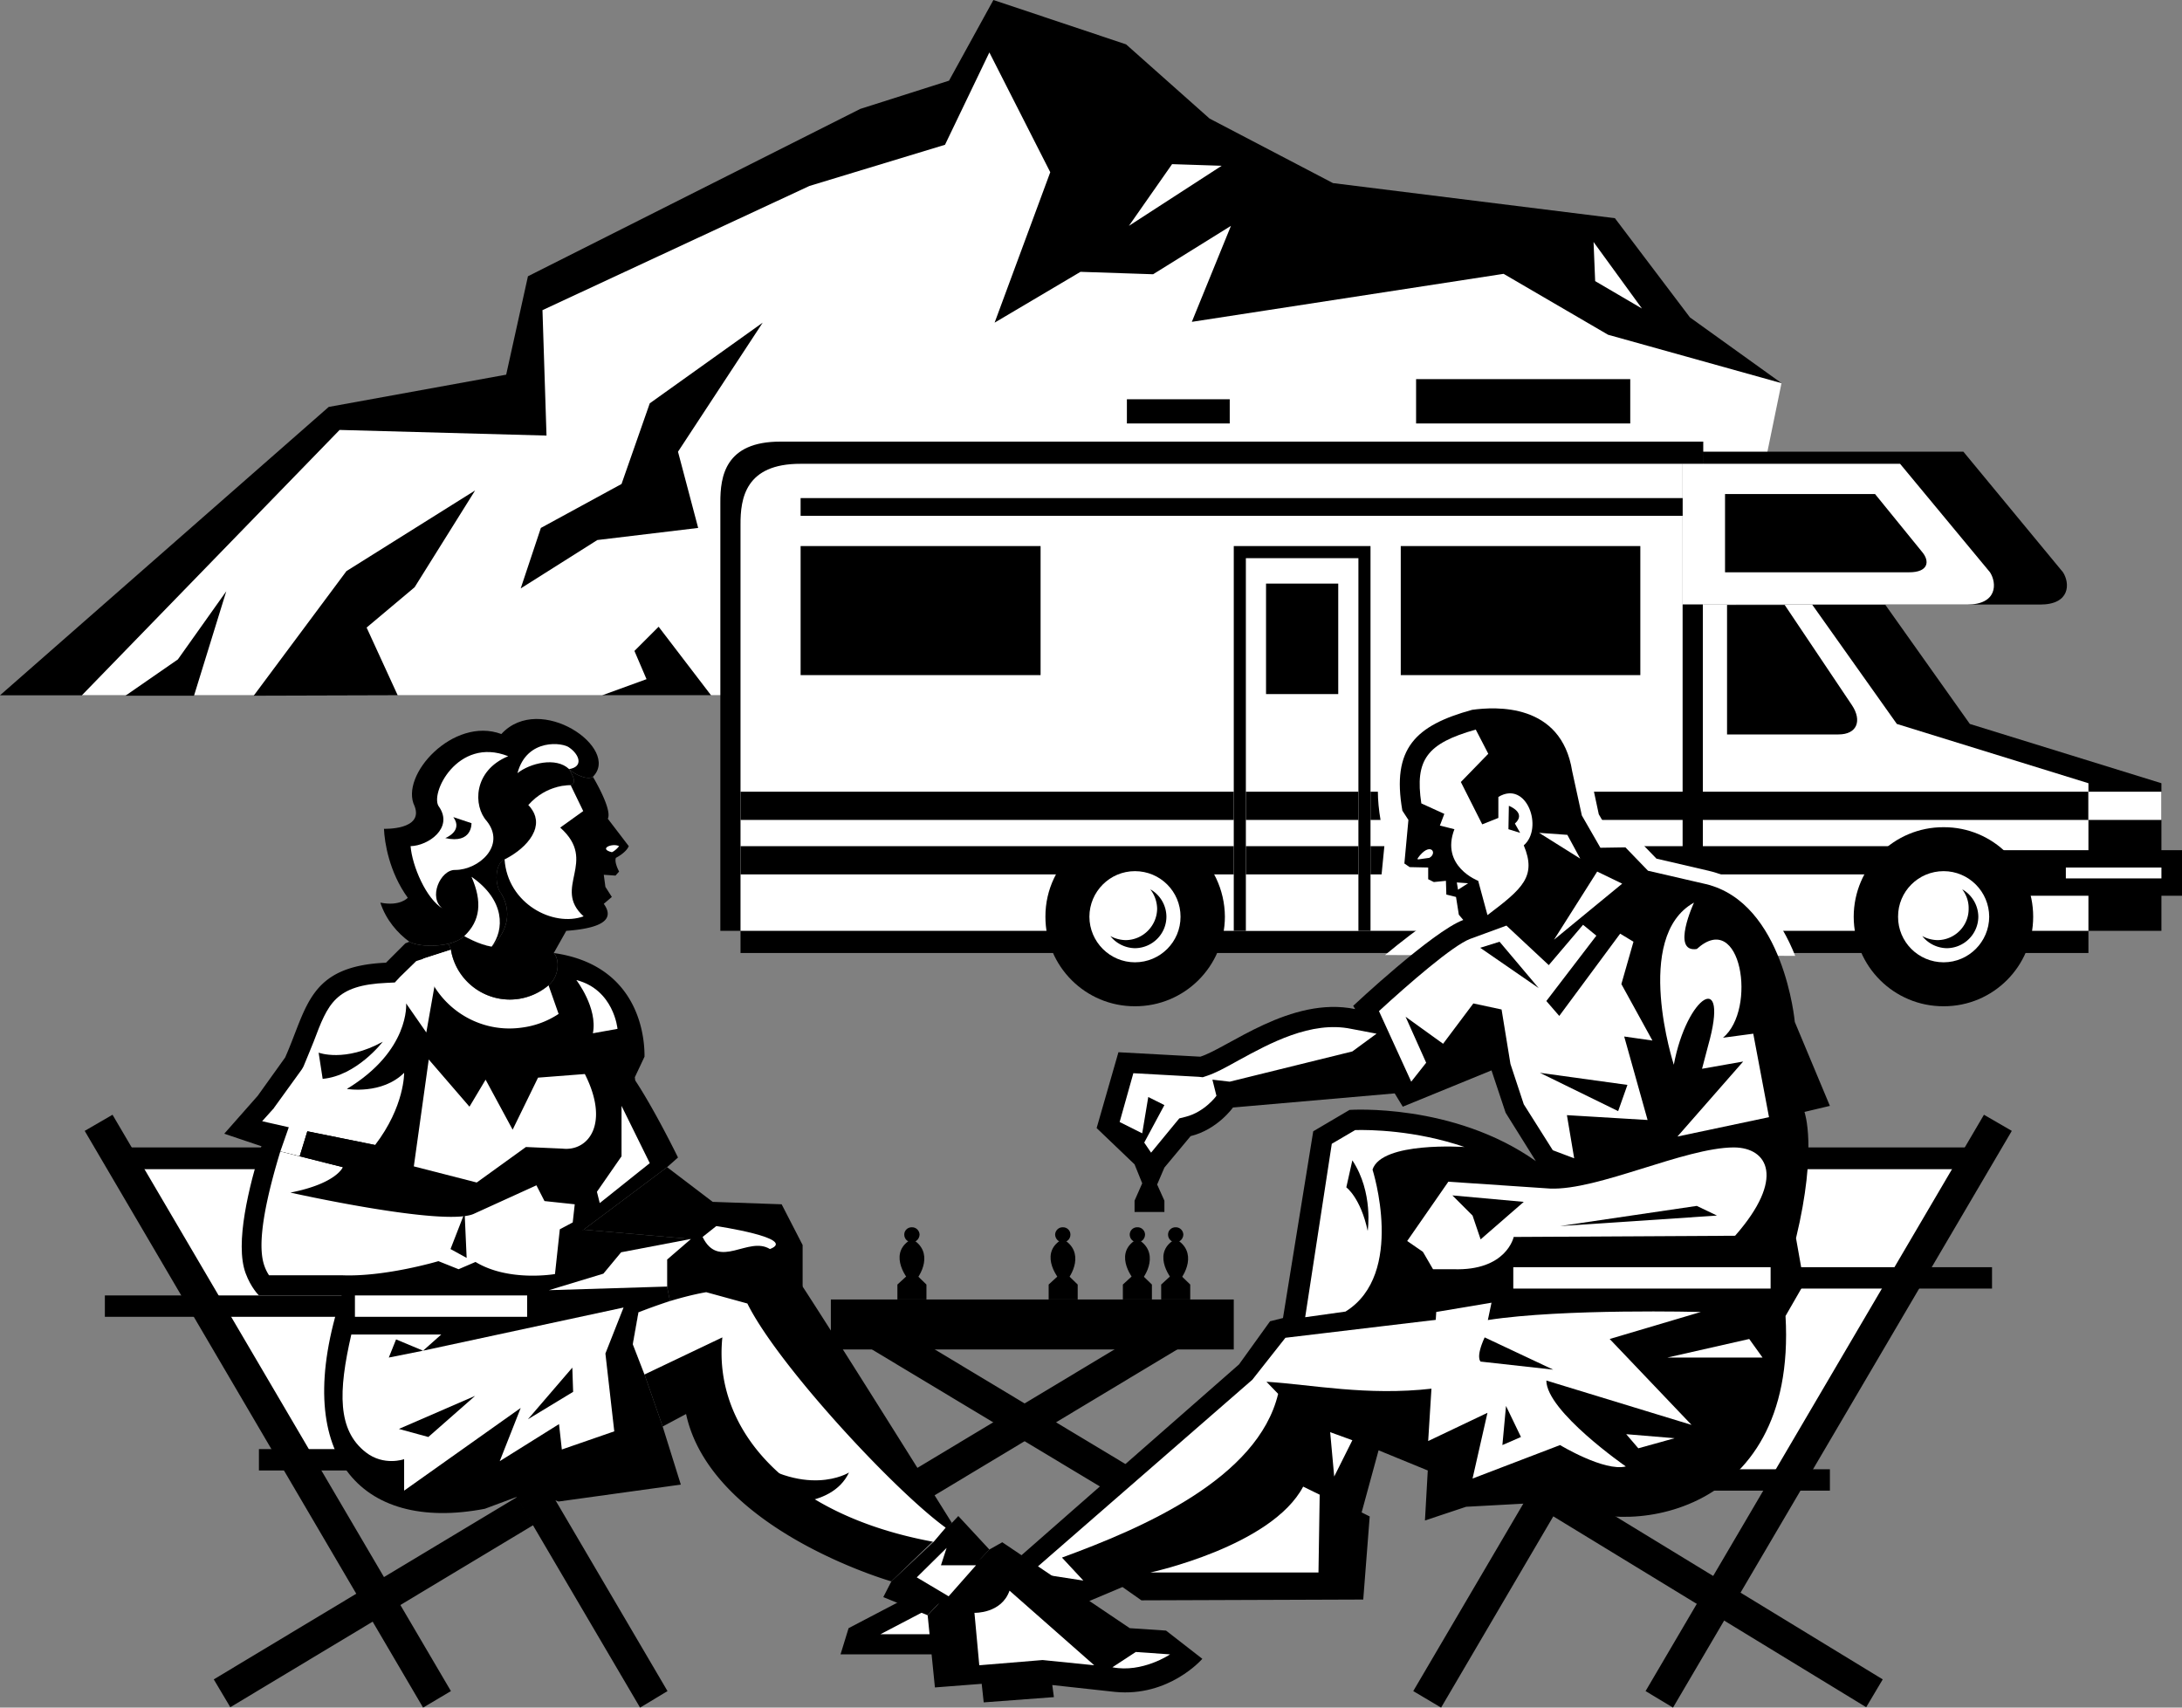 <svg xmlns="http://www.w3.org/2000/svg" width="541" height="423.398"><rect width="100%" height="100%" fill="#808080" stroke="none"/><path d="m0 172.398 81.5-71.5 44-8 5.398-24.398L213.301 27l22-7 11-20 32.898 11 20.7 18.398 30.601 16 69.898 8.704L419 78.699 441.7 95 416 139.8l16.398 32.598H0"/><path fill="#fff" d="m20.3 172.398 63.9-65.796L135.5 108l-1-31.102 66.2-30.796 33.6-10.204L245.3 13l15.098 29.7L246.602 80l21.296-12.602 18 .602L305.2 56l-9.7 23.8 77.3-11.902L398.7 83l43 12-15.9 77.398H20.3"/><path d="m62.898 172.5 23-30.898 31.903-20-15 24-11.903 10 7.704 16.796-35.704.102m98.204-72.5-7 20-20 10.898-5 15 19-12 25-3-5-18.898 21-32-28 20"/><path fill="#fff" d="m290.602 40.7 12.296.402-23 14.898zm104.5 19.3.398 9.7 11.602 6.8Zm0 0"/><path d="M31.102 172.5h17l8-25.898-12 16.898-13 9m145.198-.102-13-17-6 6 3 7-11 4h27m2.302-47.796V230.8H422.3V109.5H193.5c-13.684-.027-14.93 8.582-14.898 15.102"/><path d="M517.8 236.3v-9H183.603v9H517.8m-6.3-94.402L486.8 112h-64.6l.198 37.898h83.403c7.527.012 7.445-5.265 5.699-8"/><path d="M535.898 230.8v-36.6l-47.5-14.7-21-29.602h-32.097v80.903h100.597"/><path fill="#fff" d="M183.602 130.102V230.8h233.597V115H198.5c-13.688-.04-14.938 8.574-14.898 15.102"/><path d="M422.3 127.898V123.5H198.5v4.398h223.8"/><path fill="#fff" d="M493.398 141.898 471.102 115h-53.903v34.898h70.5c7.531.012 7.45-5.265 5.7-8"/><path fill="#fff" d="M517.8 230.8v-36.6l-47.5-14.7-21-29.602h-32.1v80.903h100.6"/><path d="M541 222.102V210.8h-45.102v11.3H541m-81.8-47.202L442.5 150h-14.3v32.102h27.6c4.731.011 5.852-3.485 3.4-7.204m17.402-38L464.898 122.5H427.7v19.398h45.602c4.828.024 5.203-2.722 3.3-5m-69.902 30.5v-32h-59.4v32h59.4m-148.7 0v-32h-59.5v32H258m81.8 63.402v-95.402h-33.902v95.403h33.903"/><path fill="#fff" d="M308.898 138.398v92.403h27.903v-92.403h-27.903"/><path d="M331.8 172.102v-27.403h-17.902v27.403h17.903M304.898 105v-6h-25.5v6h25.5m99.302 0V94h-53.098v11h53.097M517.8 203.3v-7h-178v7h178m-181 0v-7h-27.902v7h27.903m-153.199-7v7h122.296v-7H183.602m287 20.5v-7H339.8v7h130.8m-286.998-7v7h122.296v-7H183.602m125.296 0v7h27.903v-7h-27.903"/><path d="M295.8 210.3h-28.698c-4.864 4.102-7.926 10.192-7.903 17-.023 12.278 9.938 22.24 22.2 22.2 12.304.04 22.261-9.922 22.3-22.2-.039-6.808-3.101-12.898-7.898-17"/><path fill="#fff" d="M281.398 216c-6.218 0-11.277 5.059-11.296 11.3.02 6.235 5.078 11.294 11.296 11.302 6.258-.008 11.317-5.067 11.301-11.301.016-6.242-5.043-11.301-11.3-11.301"/><path d="M481.898 205.102c-12.308-.047-22.265 9.914-22.296 22.199.03 12.277 9.988 22.238 22.296 22.199 12.258.04 22.215-9.922 22.204-22.2.011-12.284-9.946-22.245-22.204-22.198"/><path fill="#fff" d="M481.898 216c-6.265 0-11.324 5.059-11.296 11.3-.028 6.235 5.03 11.294 11.296 11.302 6.215-.008 11.274-5.067 11.301-11.301-.027-6.242-5.086-11.301-11.3-11.301"/><path d="M422.2 230.8v-80.902h-5v80.903h5"/><path fill="#fff" d="M535.898 203.3v-7h-18.097v7h18.097m0 14.5v-2.698H512.2v2.699h23.7"/><path d="M285.2 220.5a8.138 8.138 0 0 1 1.698 4.8c-.043 4.29-3.52 7.766-7.796 7.802a8.455 8.455 0 0 1-3.801-1 7.965 7.965 0 0 0 6.097 3c4.309-.04 7.786-3.516 7.801-7.801a7.852 7.852 0 0 0-4-6.801m201.301 0c1.02 1.336 1.64 2.992 1.602 4.8.039 4.29-3.438 7.766-7.704 7.802a8.358 8.358 0 0 1-3.796-1 7.922 7.922 0 0 0 6.097 3c4.297-.04 7.774-3.516 7.801-7.801a7.9 7.9 0 0 0-4-6.801M295 372.602l-75.2-45.204-4.1 6.903 75.198 45.199 4.102-6.898m-9.398-50.402v-3.7h-7.204v3.7h7.204m0-3.7h-7.204l3.704-3.398zm0 0"/><path d="M282 307.2c-5.668 3.073-2.121 9.038.102 11.198 2.304-2.078 5.421-8.058-.102-11.199"/><path d="M282 304.3a1.834 1.834 0 0 0-1.898 1.802c.011 1.082.851 1.925 1.898 1.898 1.035.027 1.879-.816 1.898-1.898-.02-.997-.863-1.84-1.898-1.801m13.102 17.899v-3.7h-7.204v3.7h7.204m0-3.7h-7.204l3.704-3.398zm0 0"/><path d="M291.5 307.2c-5.68 3.073-2.137 9.038.102 11.198 2.293-2.078 5.406-8.058-.102-11.199"/><path d="M291.5 304.3c-1.059-.038-1.902.805-1.898 1.802-.004 1.082.84 1.925 1.898 1.898 1.02.027 1.863-.816 1.898-1.898-.035-.997-.878-1.84-1.898-1.801M216.898 370.3l75.204-45.198 4.097 6.898L221 377.2l-4.102-6.9m50.302-48.1v-3.7H260v3.7h7.2m0-3.7H260l3.7-3.398zm0 0"/><path d="M263.5 307.2c-5.64 3.073-2.094 9.038.2 11.198 2.234-2.078 5.35-8.058-.2-11.199"/><path d="M263.5 304.3c-1.02-.038-1.86.805-1.898 1.802.039 1.082.878 1.925 1.898 1.898 1.063.027 1.906-.816 1.898-1.898.008-.997-.836-1.84-1.898-1.801M229.7 322.2v-3.7h-7.2v3.7h7.2m0-3.7h-7.2l3.7-3.398zm0 0"/><path d="M226.102 307.2c-5.688 3.073-2.141 9.038.097 11.198 2.29-2.078 5.407-8.058-.097-11.199"/><path d="M226.102 304.3c-1.063-.038-1.907.805-1.903 1.802-.004 1.082.84 1.925 1.903 1.898 1.015.027 1.859-.816 1.898-1.898-.04-.997-.883-1.84-1.898-1.801m79.796 30.301v-12.403H206v12.403h99.898"/><path fill="#fff" d="M445.102 237c-3.559-8.91-10.024-18.41-21.5-21.102l-12.903-3-6.097-6.296-5.403.097-2.8-4.8-2.2-10.297v.296c-2.238-14.449-13.617-21.667-30.398-19.296l-.602.199c-13 3.508-24.52 9.68-20.898 30.597l.097 1 .602.801.602.903-1.204 12.199 6.301 3.199v1l4.602 2.398.098 2.301 2 .602c-3.739 2.351-8.051 5.734-12 9l101.703.199m-13.204 49.5 57.903.7-45.903 79.902h-58.597l46.597-80.602"/><path d="M490.602 289.898V284.5H390.8v5.398h99.8"/><path d="m350.398 419.3 83.903-142.902 6.898 4-83.898 143-6.903-4.097"/><path d="m466.8 416.398-84.1-51.296-4.098 6.898 84.097 51.3 4.102-6.902"/><path d="M453.7 369.602V364.3h-95.9v5.3h95.9"/><path d="M307.2 338.3 251 387.603l-4.3-2.903-36.302 19-2 6.5h55.704l.699-11 13.5-5.699 4.699 3.3 55-.198L339.602 376l-2-1 4.199-15.398 12.199 5-.7 12.398 10.2-3.398 23.898-1.301c13.012 8.937 58.278 5.273 55.301-46l4.602-8-2-11.301c5.367-22.29 2.097-31.3 2.097-31.3l6.301-1.5L445 253.397s-2.652-29.597-22.102-34.199l-14.296-3.3-5.602-5.797-6.2.097-4.6-8-2.4-11c-2.702-16.988-19.015-15.992-24.8-15.199-14.016 3.867-20.008 9.523-17.3 25l1.5 2.3-1 10.802 1.3.898 4.602.102V218l1.398.7 3-.302.102 3.403 2.398.597.7 4.403 1.1 1.3c-7.655 2.86-27.3 21.297-27.3 21.297l.5.801c-15.95-3.304-31.594 9.676-38.398 11.801l-20.301-1.102-5.403 18.801 9.403 9 1.898 4.7-1.898 4.3v2.801h7.398v-2.8l-1.8-4 1.8-4.2 6.5-7.8c6.688-1.645 10.5-7.098 10.5-7.098l40.102-3.5 2 3.296 22-9 3.5 10.5 7.5 12c-20.5-14.503-46.2-12.699-46.2-12.699l-9 5.301-7.5 46.3-3.203.802L307.2 338.3"/><path fill="#fff" d="M341.898 250.7c7.489-6.876 18.352-16.305 22.602-17.9l9-3.3 10.5 9.8 8.5-10 3.3 2.7-12.402 16.2 3.204 3.698 15.097-20.398 3.301 2-3 10.5 7.7 14-7-1 5.8 20.7-20-1.2 1.8 10.7-5.3-2-7.2-11.4-3.3-10-2.2-13.5-7-1.5-7.5 10-9.3-6.698 5.102 11.398-3.704 4.7-8-17.5m-6.598 10-30.402 7.5-4.296-.5 1 4c.011.015-2.91 4.003-7.602 5.198l-1.602.403-1 1.199-6 7.3-1.699-2.5 5-9.3-4-2-1.5 9-5.597-2.8L281 266.101l16.3.898.9.102.902-.301c2.27-.727 4.812-2.125 8-3.903 7.609-4.156 17.98-9.855 27.898-7.796l6.3 1.199-6 4.398m27.802 23.7c-12.235-4.187-23.61-4.296-27.102-4.199l-5.8 3.403-6.598 43 10-1.403C348.57 315.918 340.3 290 340.3 290c2.277-7.035 22.8-5.602 22.8-5.602M318.7 331.7l37.698-4.5c.41 9.105-1.296 17.1-1.296 17.1-16.184 1.864-29.914-1.007-41.102-1.698l2.898 3c-5.027 20.992-33.648 33.304-53.597 40.597l5.3 5.7-13-2 54.899-47.797 8.2-10.403M248.602 405.2H218.3l28.097-14.7-.097 6.398 4 .301-1.7 8m117.298-224.301c-12.113 3.422-15.136 7.465-13.5 18.301l5.704 2.602-1.102 2.898 3.602.903c-3.543 9.214 5.898 12.796 5.898 12.796l2.3 8.5c8.727-6.59 12.22-9.586 9-17.296 4.97-4.274.723-16.254-6.3-12v5.199l-4 1.597-5.3-10.5 6.8-7-3.102-6"/><path fill="#bfbfff" d="M365.898 180.898c.098.032-.09.059 0 0 .118.012-.113.079 0 0"/><path d="m408 419.3 83.898-142.902 6.903 4-84 143-6.801-4.097"/><path fill="#fff" d="M429.898 284.5c-12.27.047-33.648 10.695-45.597 10.2l-25.2-1.7-10.203 14.7 3.903 2.698 2.5 4.301h5c13.23.469 15-8 15-8l54.898-.3c12.48-14.196 8.156-21.852-.3-21.899M420 223.8c-15.262 8.49-5 40.2-5 40.2 3.219-17.23 13.95-23.973 8.5-4.7L422 265l10.2-1.8-16.302 18.6 22.704-4.8-3.903-20.7-7.5 1c8.492-7.038 4.496-32-6.5-22-6.476.985-.699-11.5-.699-11.5m-24-7.698 6.2 3L385.3 233Zm-72.898 152.5c-7.86 14.84-37.903 21.296-37.903 21.296h41.7l.3-19.296-4.097-2"/><path d="M493.898 319.5v-5.3h-99.796v5.3h99.796"/><path fill="#fff" d="M439 319.5v-5.3h-63.8v5.3H439"/><path d="m360.102 296.398 5 5 2 5.903L377.8 298l-17.7-1.602"/><path fill="#fff" d="M356.102 325.3 369.8 323l-.903 4.3c18.739-2.898 52.801-2 52.801-2l-22.597 6.7 20.296 21.3-36-11c.036 7.65 19.704 21.302 19.704 21.302-5.356 1.328-16.301-5.301-16.301-5.301l-21.7 8.3 3.7-16.3-14.7 7 2-32"/><path fill="#fff" d="M437 336.602h-23.602L433.7 332Zm0 0"/><path d="m381.8 266 21.7 3-2.3 6.5zm-10-32.5 9.7 11.5-14.5-10Zm0 0"/><path fill="#fff" d="M391.8 212.898 388.603 207l-7-.5zm0 0"/><path d="M335.3 287.7c5.282 7.995 3.802 17.5 3.802 17.5-1.766-8.255-5.301-10.802-5.301-10.802l1.5-6.699"/><path fill="#fff" d="m351.5 213.102 2.898-.403c2.16-1.21.164-4.207-2.898.102m9.7 5.999 2.8.2-2.5 1.602zm0 0"/><path d="m374.102 199.8-.102 5.802 2.898.898-1.296-2.3c3.007-2.696-1.5-4.4-1.5-4.4m-6 131.802c-2.309 5.035-1 6-1 6l18 2-17-8m5.296 17-.898 9.699 4.602-2zM386.8 304l38.9-2.602-5-2.398zm0 0"/><path fill="#fff" d="m415.2 356.602-12-1 3 3.5zm-85.4-1.5 5.5 2-4.5 9zM83.102 285.898 30.5 286.5l44 75.3 54.5.598-45.898-76.5"/><path d="M127.102 289.898V284.5H27.3v5.398h99.8m33.002 74.704V359.3H64.199v5.3h95.903"/><path d="M165.5 419.3 81.602 276.399l-6.903 4 84 143 6.801-4.097"/><path d="m108 315.2 5.7 2 5-2c3.765 3.214 18.05 4.046 20.8 2l.7-10.802 4.5-1.5 26.6 2.301-5.902 5.102V319l.704 3.602c-2.227.734-4.852 1.64-7.801 2.796l-1.403 7.903 2.903 7.5 4.5 12.898 4.5 14.403L138.5 372.3l-7-2.403-11.3 4.204c-31 5.968-48.473-13.5-35.5-52.903l.6-1.5c4.868-.039 19.372-1.953 22.7-4.5"/><path fill="#fff" d="m104.898 334.898 49.704-10.699-4.5 11.403 2.199 19.296-13 4.5-.7-6.296-14.703 9.199 5.204-13.2-28.903 20.5v-7.8s-5.008 1.797-9.5-1.7c-7.043-5.476-6.863-15.003-3.597-29.203h22.296l-4.5 4"/><path d="m144.7 304.898 20.698-15.5 2.704-2.398s-5.645-11.586-10.602-19.102l-.102-.796 2.403-5.102c.047-7.742-3.2-22.969-22.5-25.7 1.535 1.634 1.332 5.88-1.301 8a14.905 14.905 0 0 1-7.602 3.4c-7.968 1.066-15.277-4.38-16.597-12.2l-.602-1.5c-3.504.824-7.816.563-9.699-.5l-1 .398-4.8 4.801c-19.231.828-19.481 11.067-25 23.5l-6.802 9.5-8.296 9.403 9.199 3.097L67 285.7c-4.79 8.07-5.77 27.735-2 33.5l20.3.5c7.079-.039 17.157-1.648 22.7-4.5l5.7 2 5-2c6.109 4.028 16.51 4.121 20.8 2 .023-1.863.7-10.8.7-10.8l4.5-1.5"/><path fill="#fff" d="m71.602 279.5-5.301-1.2L65 278l2.602-2.898.199-.204.199-.296 6.8-9.403.302-.5.199-.398c.937-2.184 1.71-4.2 2.5-6.102 3.504-9.304 5.285-13.953 18.097-14.5l2-.097 1.301-1.403 4-3.898 8.602-2.801c-.88 8.086-4 8.602-4 8.602L105.699 256l-5-7.2S101.684 260.497 86 270c0 0 8.691 1.48 14.2-4 0 0 .152 8.312-7.2 17.898L76.2 280.5l-4.598-1m-2.102 6 2.102-6 4.597 1-1.898 6.2-4.801-1.2"/><path d="m69.5 285.5 4.8 1.2 10.7 2.698 3.3.602c-1.034.953-3.3 4.398-3.3 4.398 7 2.543 28.82 4.63 31.7 3l13.8-6.699h4.2l2.698 4 8 1.5-.699 8.7-3 1.8-1 11.5c-7.492 2.64-15.414 1.614-23-1l-4.5 1.5-5-1.8c-2.21 1.515-17.25 4.261-23.5 4.3H64.2s-1.957-1.87-3.3-5.5c-2.735-7.418.867-21.566 3.902-31.5L69.5 285.5"/><path fill="#fff" d="m74.3 286.7 10.7 2.698s-1.54 4.051-13 6.301c0 0 37.922 8.485 45.398 5.301L133 293.898l2 3.903 7.5.8-.5 4.5-3.2 1.7-1.198 11.097s-11.454 2.016-19.704-3L113.7 314.7l-5-2s-13.258 3.965-24 3.5h-18a10.485 10.485 0 0 1-1.098-2.2c-1.153-3.105-1.766-9.883 3.898-28.5l4.8 1.2"/><path d="M93 283.898 76.2 280.5l-1.9 6.2 10.7 2.698 3.3.602c1.462-1.793 4.7-6.102 4.7-6.102M111.8 419.3 27.899 276.399l-6.898 4 83.898 143 6.903-4.097"/><path d="m53 416.398 75.2-45.199 4.1 6.903L57.103 423.3 53 416.398m168-24.296s-44.676-12.778-50.898-41.5l-5.801 3.097-4.5-12.898-2.903-7.5 1.403-7.903a148.606 148.606 0 0 1 7.8-2.796l-.703-3.602v-6.7l5.903-5.1 3.097-2.802c4.735.036 17.5 3.301 17.5 3.301L199 319c9.938 15.234 37 58.602 37 58.602l-15 14.5"/><path fill="#fff" d="M158.3 325.398a148.606 148.606 0 0 1 7.802-2.796c5.578-1.688 9-2.204 9-2.204L185.3 323.2c7.5 15.184 36.457 46.39 49.199 55.602l-3 3.5c-36.703-6.723-54.738-28.192-52.398-50.7l-19.301 9.2-2.903-7.5 1.403-7.903M139.5 284.8l-9.102-.402L118.2 293.2l-15.597-4 3.699-26.5 10.097 11.7 4-6.7 6.704 12.403 6.296-12.903 11.602-.898c6.234 12.297.91 19.203-5.5 18.5"/><path d="M125.8 326.5v-5.3H26v5.3h99.8"/><path fill="#fff" d="M130.7 326.5v-5.3H88v5.3h42.7"/><path d="m245.3 384.2 3.2-1.802 31.602 21.301 9 .602 9 7s-8.196 9.543-21.704 8.199l-15.5-1.7.403 3-17.403 1.302-.5-4.602-11.597.898L230 400.5l15.3-16.3"/><path fill="#fff" d="m241.602 399.898 1.199 13 15.699-1.296 12.8 1.296-21-18.5c-2 5.727-8.698 5.5-8.698 5.5"/><path d="m230 400.5-11-4.5 2-3.898 10.5-9.801 3-3.5 1.5-1.2 1.602-1.703 7.699 8.301L230 400.5"/><path fill="#fff" d="m227.3 391.102 7.9 4.699 6.8-7.7h-8.7l1.4-4.3-7.4 7.3M165.398 312.3l5.903-5.1L154 310.5l-4.398 5.3-13.5 4.098 29.296-.898v-6.7m-37-64.6c-7.968 1.066-15.277-4.38-16.597-12.2l-6.903 2.2c2.391 11.1 12.977 18.675 24.403 17.1a21.394 21.394 0 0 0 9.199-3.402l-2.5-7.097a14.905 14.905 0 0 1-7.602 3.398"/><path d="M131 199.602c4.738 4.957-.16 10.62-5.898 13.5-2.387.882-2.579 6.375-.801 8.5 2.62 4.441 1.62 9.265-2.403 13.097-3.125-.465-6.796-2.597-6.796-2.597-.914.882-2.336 1.503-3.903 1.898l.602 1.5c1.32 7.82 8.629 13.266 16.597 12.2a14.905 14.905 0 0 0 7.602-3.4c2.633-2.12 2.836-6.366 1.3-8l3.098-5.5c10.336-.757 11.61-3.503 9.301-6.698l2-1.704-1.597-2.5-.403-3 2.903.204.898-1s-1.242-2.254-.8-3.403c0 0 2.484-1.222 3.198-2.898L150.7 203c1.164-2.355-3.699-10.398-3.699-10.398-1.344.96-4.813-.75-5.898-1.903.918 1.649 1.968 3.39.398 4 0 0-5.883-.34-10.5 4.903"/><path d="M141.102 190.7c.918 1.648 1.968 3.39.398 4 0 0-5.883-.34-10.5 4.902 4.738 4.957-.16 10.62-5.898 13.5-2.387.882-2.579 6.375-.801 8.5 2.62 4.441 1.62 9.265-2.403 13.097-3.125-.465-6.796-2.597-6.796-2.597-.914.882-2.336 1.503-3.903 1.898-3.504.824-7.816.563-9.699-.5-2.879-2.09-5.797-5.387-7.2-9.7 4.888 1 6.802-1.198 6.802-1.198-4.614-6.375-5.758-13.688-5.903-17.102 0 0 9.867.363 7.602-5.602-3.82-7.632 9.617-22.336 21.5-17.898 9.617-10.445 29.695 3.625 22.699 10.602-1.344.96-4.812-.75-5.898-1.903"/><path fill="#fff" d="m141.5 194.7 3.102 6.402-5.704 4.097c9.528 8.488-2.093 14.89 5.801 22-7.539 2.735-18.84-3.101-19.597-14.097 5.738-2.88 10.636-8.543 5.898-13.5 4.617-5.243 10.5-4.903 10.5-4.903m-24.602 22.699c8.399 5.805 8.16 13.16 5 17.301-3.125-.465-6.796-2.597-6.796-2.597 4.027-3.797 4.503-8.54 1.796-14.704m37.204 56.802 7 14.198-12.403 9.903L148 295.5l6.102-8.8v-12.5"/><path d="M199 319v-10.3l-5.2-10.098-17.1-.602-11.302-8.602-20.699 15.5 26.602 2.301s2.023 6.473 7.097 6.5c2.98-.027 12.215-1.86 14.204-.199 2.007 1.668 3.441 7.492 6.398 5.5"/><path fill="#fff" d="M174.2 306.7c4.038 8.304 11.304-.329 16.698 3 6.977-2.688-13.296-5.7-13.296-5.7l-3.403 2.7M109.8 225.3c-4.124-2.37-7.616-10.609-8-15.5 4.376-.1 10.618-4.472 7.098-9.698-2.597-3.008 4.516-17.614 17.102-12.602-8.715 3.602-8.715 12.336-5.3 16.102 4.823 6.097-2.044 12.086-7.802 12.097-3.726-.137-6.847 6.98-3.097 9.602M128.3 191.7c2.34-8.837 11.454-7.59 12.9-6.302 2.421 1.707 3.546 4.704-.098 5.301-3.223-3.094-9.711-1.469-12.801 1M142.898 243c9.336 2.395 10.204 12.102 10.204 12.102L147 256.199c1.238-6.308-4.102-13.199-4.102-13.199"/><path d="M117.8 346.102 98.899 354.3l7.301 2zm0 0"/><path fill="#fff" d="M275.8 413.398c7.45 1.457 14.302-3.199 14.302-3.199l-8.5-.597-5.801 3.796M153.5 209.8c-1.016 1.27-1.8 1.5-1.8 1.5-3.462-.855.16-2.35 1.8-1.5"/><path d="M183.102 359.602c16.437 12.484 27.398 5.5 27.398 5.5-4.473 9.476-19.398 7.5-19.398 7.5l-8-13M115.2 300.7l-3.5 9 4 2.198zM80 267.5c8.453-.762 14.898-9.2 14.898-9.2C85.457 263.493 79 261 79 261l1 6.5m62.102 77.602-11.204 6.796 11-12.796zm-37.204-10.204-8.5 1.704 1.801-4.5zm7.5-132.296c2.516 3.476-2 5.199-2 5.199 6.762 1.523 6.5-3.7 6.5-3.7l-4.5-1.5"/></svg>
